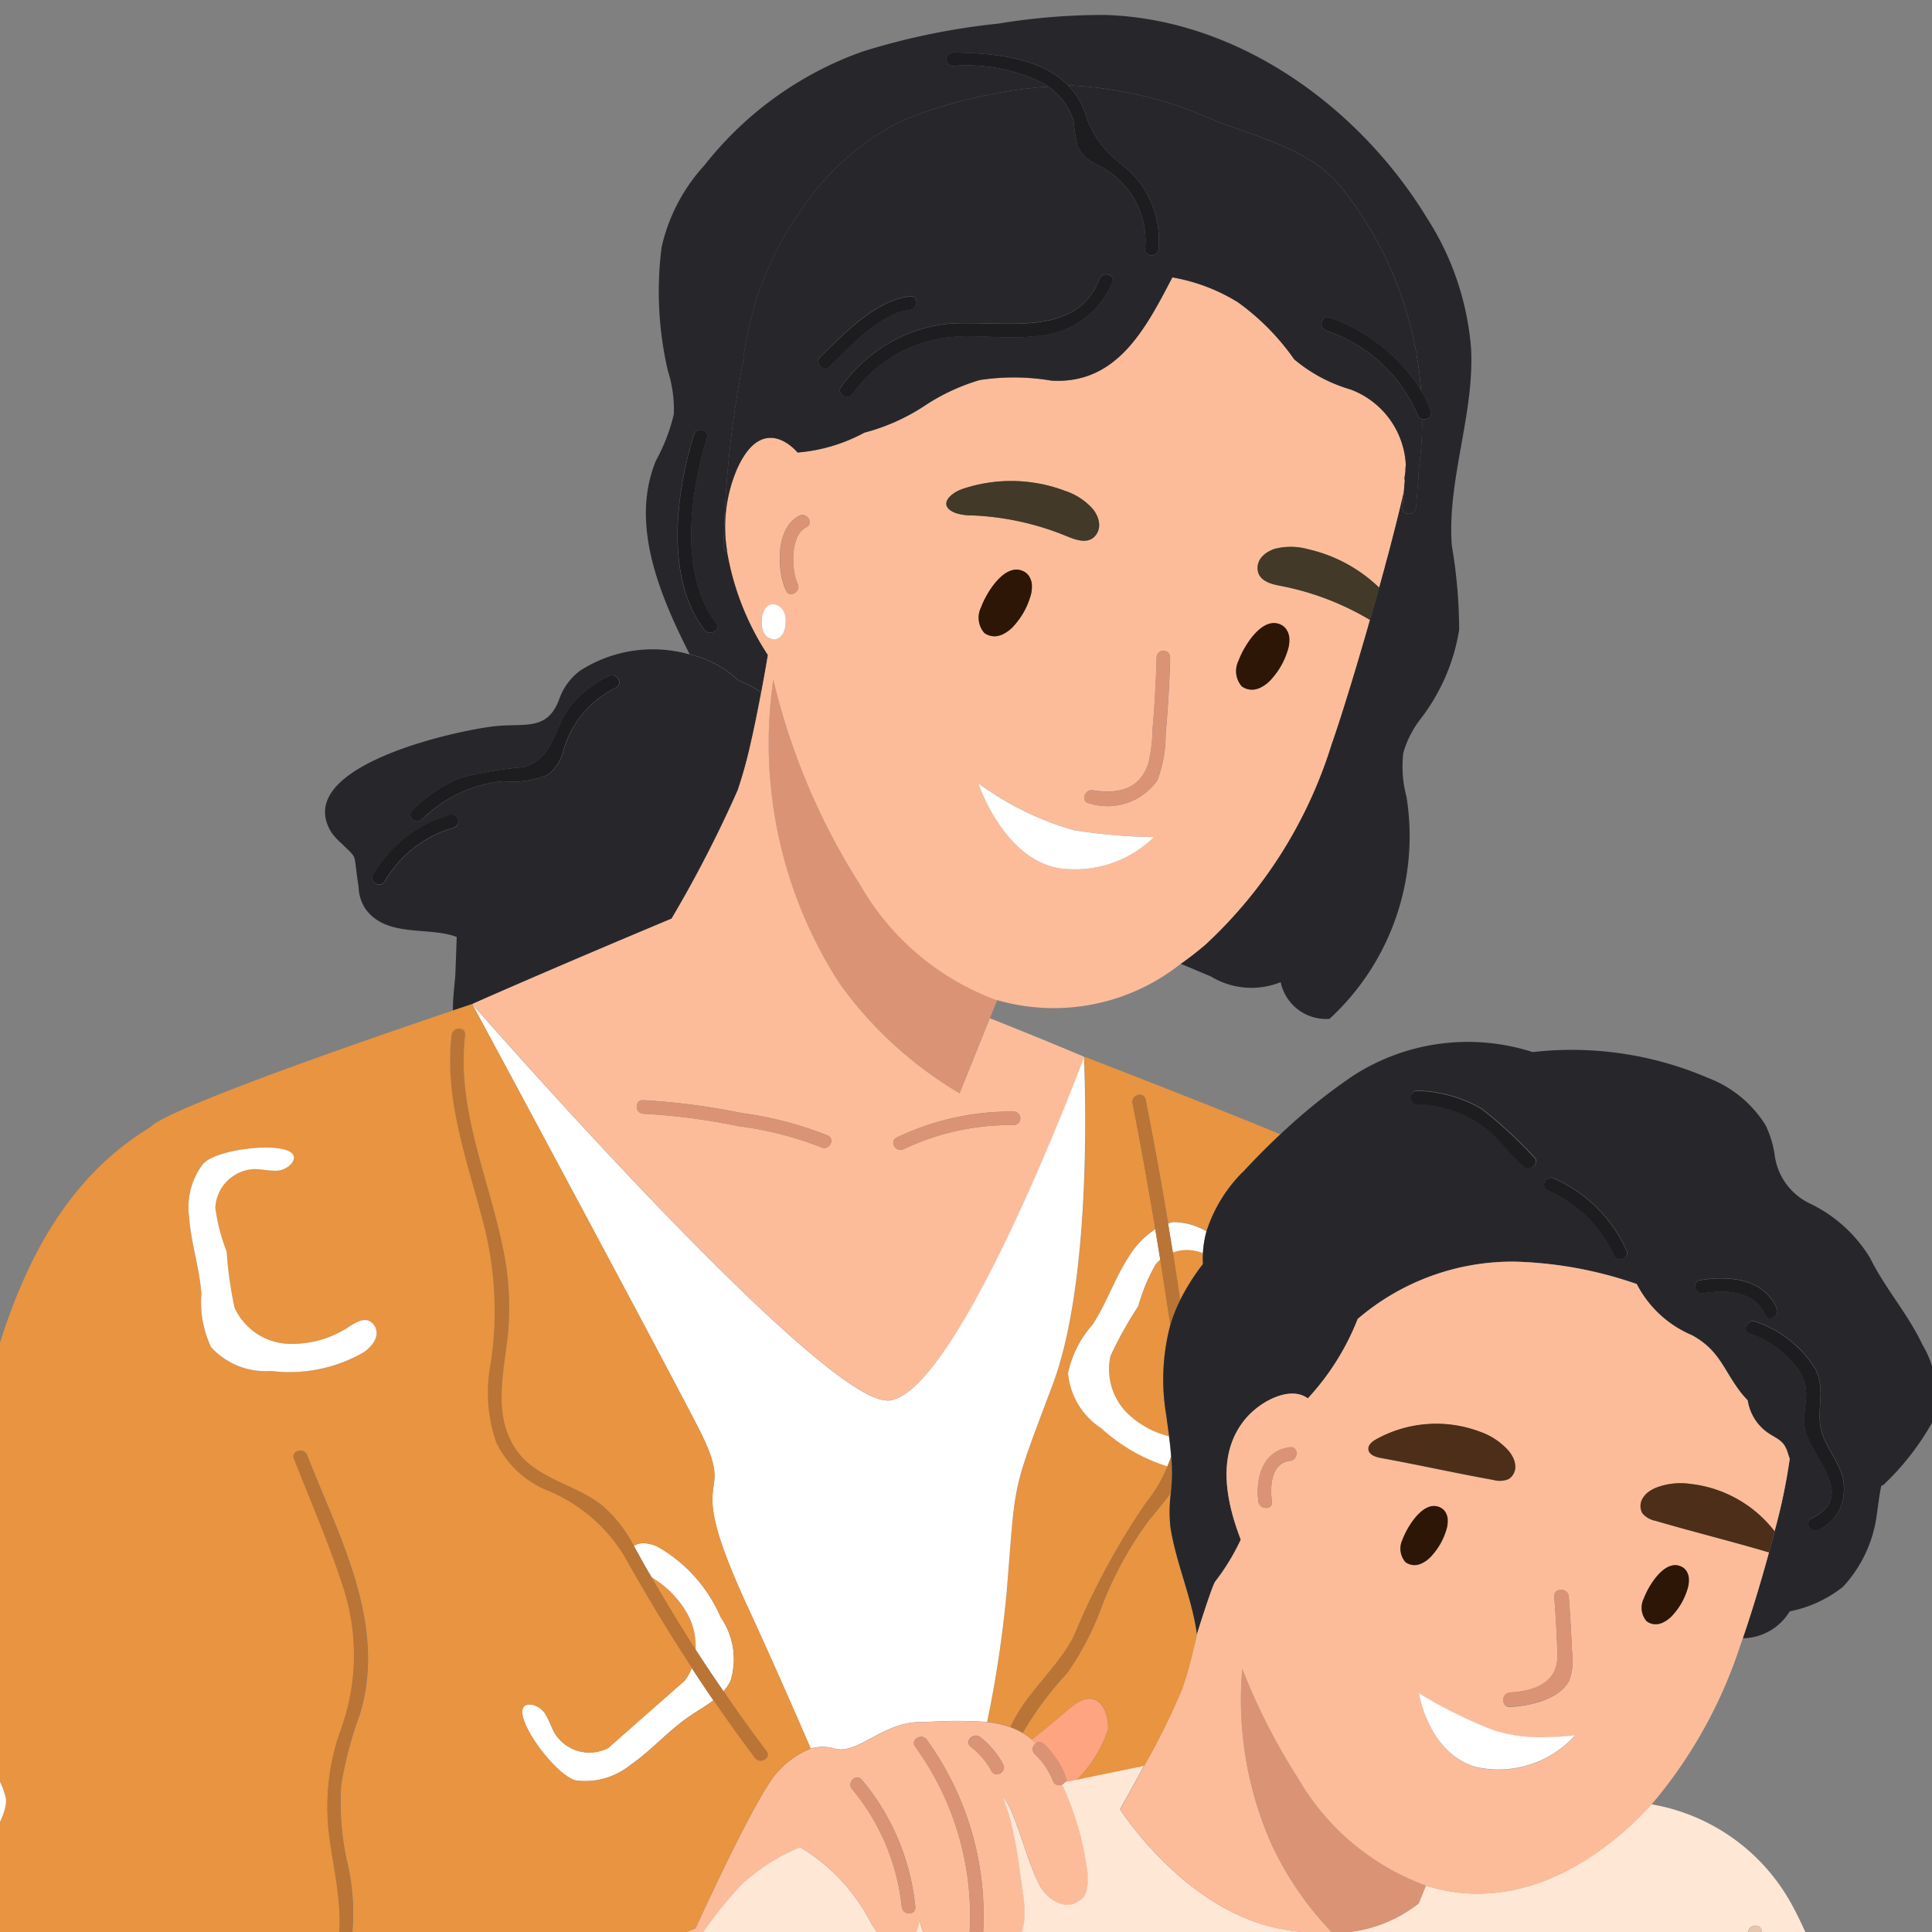 <svg xmlns="http://www.w3.org/2000/svg" xmlns:xlink="http://www.w3.org/1999/xlink" width="68" height="68" viewBox="0 0 68 68"><rect x="0" y="0" width="68" height="68" fill="#808080" stroke="none"/><defs><clipPath id="a"><rect width="68" height="68" transform="translate(0 0)" fill="none"/></clipPath></defs><g transform="translate(-21.94 -46.008)"><g transform="translate(21.94 46.008)" clip-path="url(#a)"><path d="M101.643,71.6c.09-.48.171-.936.236-1.321a9.519,9.519,0,0,1-1.431-3.62.225.225,0,0,1-.126-.2A37.325,37.325,0,0,1,101,59.986a11.541,11.541,0,0,1,2.022-5.329,9.275,9.275,0,0,1,3.583-3.185,16.758,16.758,0,0,1,5.144-1.2c-.048-.035-.1-.069-.145-.1a6.015,6.015,0,0,0-3.2-.626.238.238,0,0,1,0-.476c1.35.025,3.06.153,4.04,1.157a14.168,14.168,0,0,1,5.214,1.262c1.484.559,3.277,1.006,4.344,2.252a13.03,13.03,0,0,1,2.865,7.226,4.526,4.526,0,0,1,.337.73c.072.2-.131.321-.3.277a11.447,11.447,0,0,1-.11,1.685c0,.094-.011.188-.023.284a.214.214,0,0,1,.007.06q-.046.539-.09,1.077c-.025.3-.5.305-.476,0q.024-.288.048-.575c-.12.531-.271,1.139-.44,1.79q-.1.393-.214.8c-.019.086-.043.171-.067.257-.047.181-.1.367-.152.552l-.071.257c-.081.3-.167.591-.253.881-.514,1.8-1.043,3.514-1.352,4.39a16.111,16.111,0,0,1-4.443,7.047c-.286.243-.573.464-.86.667l1.064.447a2.746,2.746,0,0,0,2.454.2,1.633,1.633,0,0,0,1.721,1.291,8.744,8.744,0,0,0,2.709-7.81,4.176,4.176,0,0,1-.114-1.55,3.568,3.568,0,0,1,.621-1.212,6.946,6.946,0,0,0,1.345-3.113,17.646,17.646,0,0,0-.258-2.971c-.17-2.319.794-4.6.679-6.924a9.91,9.91,0,0,0-1.557-4.613c-.182-.3-.376-.593-.577-.878-2.481-3.514-6.456-6.137-10.756-6.263a22.819,22.819,0,0,0-3.765.307,24.354,24.354,0,0,0-4.772.984,12.315,12.315,0,0,0-5.551,3.994,6.318,6.318,0,0,0-1.513,2.885,12.321,12.321,0,0,0,.222,4.363,4.426,4.426,0,0,1,.207,1.524,6.512,6.512,0,0,1-.628,1.627c-.91,2.206.093,4.663,1.187,6.82a3.644,3.644,0,0,1,1.716.922,3.33,3.33,0,0,1,.8.418m-2-2.2c-1.4-1.83-1-4.829-.368-6.877.09-.292.55-.167.459.127-.594,1.922-1,4.786.32,6.51.186.243-.228.481-.411.24" transform="translate(-74.851 -47.224)" fill="#27272b"/><path d="M72.213,131.549h0a43.39,43.39,0,0,0,2.327-4.519,15.34,15.34,0,0,0,.438-1.567,0,0,0,0,0,0,0c.142-.61.273-1.263.388-1.874a3.314,3.314,0,0,0-.8-.418,3.649,3.649,0,0,0-1.716-.923,4.733,4.733,0,0,0-3.848.568,2.117,2.117,0,0,0-.732.985c-.413,1.148-1.2.866-2.232.969-1.292.128-7.249,1.4-5.791,3.748a2.228,2.228,0,0,0,.354.383c.612.61.393.253.6,1.53a1.435,1.435,0,0,0,.253.788c.745,1.009,2.226.595,3.2.974q-.022.609-.044,1.218c-.014.389-.1.9-.088,1.372l.656-.22c3.073-1.36,7.027-3.01,7.027-3.01M63.1,127.721a5.352,5.352,0,0,1,1.651-1.118,12.509,12.509,0,0,1,2.22-.383c1.1-.266,1.089-1.358,1.67-2.12a3.643,3.643,0,0,1,1.377-1.091c.276-.131.517.279.24.411a3.513,3.513,0,0,0-1.838,2.19,1.525,1.525,0,0,1-.576.886,3.406,3.406,0,0,1-1.573.214,4.7,4.7,0,0,0-2.835,1.348c-.222.212-.559-.125-.337-.337m1.44.634a4.109,4.109,0,0,0-2.416,1.883.238.238,0,0,1-.411-.24,4.6,4.6,0,0,1,2.7-2.1.238.238,0,0,1,.127.459" transform="translate(-48.579 -99.214)" fill="#27272b"/><path d="M115.09,132.82a23.655,23.655,0,0,1-2.986-6.885c-.026-.1-.057-.235-.089-.372l0,0a15.573,15.573,0,0,0,2.319,10.68,13.861,13.861,0,0,0,4.238,3.886l1.318-3.281a9.177,9.177,0,0,1-4.8-4.033" transform="translate(-84.8 -101.65)" fill="#db9375"/><path d="M107.446,94.933c.31-.876.838-2.586,1.352-4.39a9.723,9.723,0,0,0-3.109-1.19c-.314-.057-.681-.143-.81-.438a.578.578,0,0,1,.086-.552.841.841,0,0,1,.162-.157,1.117,1.117,0,0,1,.319-.162,2.256,2.256,0,0,1,1.167.01,5.286,5.286,0,0,1,2.509,1.352c.053-.186.1-.372.152-.552.024-.086.048-.171.067-.257q.115-.407.214-.8c.17-.651.32-1.259.44-1.79.011-.126.021-.252.032-.378a.241.241,0,0,1-.007-.114c.014-.079.024-.156.031-.232a.247.247,0,0,1,0-.082c.006-.036.007-.072.012-.108a2.993,2.993,0,0,0-1.946-2.659,5.432,5.432,0,0,1-1.983-1.062,8.4,8.4,0,0,0-1.98-2.007,6.48,6.48,0,0,0-2.308-.876c-.933,1.785-1.943,3.776-4.262,3.633a7.891,7.891,0,0,0-2.518-.02,7.194,7.194,0,0,0-1.92.892,7.076,7.076,0,0,1-2.14.959,5.942,5.942,0,0,1-2.352.7s-1.185-1.465-2.11.537a5.19,5.19,0,0,0-.364,2.967,9.525,9.525,0,0,0,1.43,3.62c-.065.385-.145.841-.236,1.321-.115.611-.246,1.263-.388,1.873a0,0,0,0,1,0,0,15.378,15.378,0,0,1-.438,1.567,43.414,43.414,0,0,1-2.327,4.519s-3.954,1.65-7.027,3.01l.015-.005.01.01c.367.424,12.2,13.942,14.59,13.942s6.8-11.718,6.933-12.085l0-.009c-1.115-.47-2.306-.953-3.326-1.359l.256-.637h0a7.189,7.189,0,0,0,6.473-1.28c.287-.2.574-.424.86-.667a16.109,16.109,0,0,0,4.442-7.047m-3.27-2.953c.182-.5.86-1.636,1.536-1.238a.484.484,0,0,1,.181.2.642.642,0,0,1,.066.213,1.158,1.158,0,0,1-.062.487,2.629,2.629,0,0,1-.537.956,1.232,1.232,0,0,1-.488.365.605.605,0,0,1-.583-.074.817.817,0,0,1-.112-.905m-3.166,3.574a5.888,5.888,0,0,0,.139-1.19c.074-.831.117-1.663.141-2.5a.238.238,0,0,1,.476,0c-.025.9-.074,1.794-.158,2.688a4.574,4.574,0,0,1-.291,1.633,2.138,2.138,0,0,1-2.4.812c-.3-.047-.173-.506.127-.459.865.133,1.661.005,1.969-.988m-6,.736a10.48,10.48,0,0,0,3.365,1.654,19.8,19.8,0,0,0,2.817.245,3.974,3.974,0,0,1-3.327,1.095c-1.98-.332-2.855-2.994-2.855-2.994m.1-6.19c.182-.5.86-1.636,1.536-1.237a.484.484,0,0,1,.181.2.638.638,0,0,1,.066.213,1.158,1.158,0,0,1-.062.487,2.629,2.629,0,0,1-.537.956,1.23,1.23,0,0,1-.488.365.606.606,0,0,1-.583-.074.817.817,0,0,1-.112-.906m-.658-4.165A5.366,5.366,0,0,1,98.064,86a2.253,2.253,0,0,1,.978.636,1.1,1.1,0,0,1,.178.306.78.78,0,0,1,.047.223.574.574,0,0,1-.232.508c-.267.177-.62.044-.916-.078a9.769,9.769,0,0,0-3.309-.728,1.829,1.829,0,0,1-.592-.084c-.66-.257-.194-.7.239-.847m-5.74.94c.274-.135.515.275.24.411-.575.285-.522,1.509-.3,1.987.13.276-.28.517-.411.24-.335-.711-.369-2.224.468-2.638m-1.279,4.05c-.11-.295-.044-1.019.431-.924a.456.456,0,0,1,.312.275.657.657,0,0,1,.035.108,1.02,1.02,0,0,1,.016.317c-.019.219-.115.468-.328.521a.43.43,0,0,1-.465-.3m-4.214,17c-.305-.016-.306-.492,0-.476a23.645,23.645,0,0,1,3.478.456,12.648,12.648,0,0,1,3.021.79c.276.134.034.544-.24.411a12.271,12.271,0,0,0-2.907-.742,22.74,22.74,0,0,0-3.351-.438m13.033.4a8.74,8.74,0,0,0-3.871.849c-.276.131-.517-.28-.24-.411a9.3,9.3,0,0,1,4.112-.914.238.238,0,0,1,0,.476m-1.9-1.118a13.86,13.86,0,0,1-4.238-3.885A15.572,15.572,0,0,1,87.8,92.643l0,0c.031.137.062.268.089.372a23.64,23.64,0,0,0,2.985,6.885,9.178,9.178,0,0,0,4.8,4.033Z" transform="translate(-60.582 -68.725)" fill="#fcbc9a"/><path d="M137.332,115.024a1.233,1.233,0,0,0,.488-.365,2.63,2.63,0,0,0,.537-.956,1.159,1.159,0,0,0,.062-.488.647.647,0,0,0-.066-.213.487.487,0,0,0-.181-.2c-.676-.4-1.354.738-1.536,1.238a.817.817,0,0,0,.112.906.605.605,0,0,0,.583.074" transform="translate(-102.104 -92.67)" fill="#2e1607"/><path d="M167.478,121.282a1.232,1.232,0,0,0,.488-.365,2.629,2.629,0,0,0,.537-.956,1.16,1.16,0,0,0,.062-.487.644.644,0,0,0-.067-.214.487.487,0,0,0-.18-.2c-.676-.4-1.354.738-1.536,1.237a.816.816,0,0,0,.112.906.605.605,0,0,0,.583.074" transform="translate(-123.188 -97.047)" fill="#2e1607"/><path d="M149.067,127.6a2.138,2.138,0,0,0,2.4-.812,4.574,4.574,0,0,0,.291-1.633c.084-.894.133-1.79.158-2.688a.238.238,0,0,0-.476,0c-.024.834-.067,1.666-.141,2.5a5.872,5.872,0,0,1-.139,1.189c-.308.994-1.1,1.121-1.969.988-.3-.046-.429.413-.127.459" transform="translate(-110.734 -99.325)" fill="#db9375"/><path d="M133.074,103.454a1.834,1.834,0,0,0,.592.084,9.779,9.779,0,0,1,3.31.728c.3.122.65.255.916.078a.572.572,0,0,0,.232-.508.774.774,0,0,0-.047-.223,1.083,1.083,0,0,0-.178-.306,2.249,2.249,0,0,0-.978-.636,5.366,5.366,0,0,0-3.608-.064c-.433.148-.9.591-.239.848" transform="translate(-99.439 -85.397)" fill="#423928"/><path d="M169.794,110.107a1.118,1.118,0,0,0-.319.162.817.817,0,0,0-.162.157.579.579,0,0,0-.086.552c.129.3.5.381.809.438a9.72,9.72,0,0,1,3.109,1.191c.086-.291.171-.586.253-.881l.071-.257a5.285,5.285,0,0,0-2.509-1.352,2.256,2.256,0,0,0-1.167-.01" transform="translate(-124.93 -90.789)" fill="#423928"/><path d="M107.17,69.455c.925-2,2.11-.537,2.11-.537a5.94,5.94,0,0,0,2.352-.7,7.075,7.075,0,0,0,2.14-.959,7.185,7.185,0,0,1,1.92-.892,7.884,7.884,0,0,1,2.518.02c2.319.143,3.329-1.848,4.262-3.633a6.479,6.479,0,0,1,2.308.876,8.4,8.4,0,0,1,1.98,2.007,5.434,5.434,0,0,0,1.983,1.062,2.993,2.993,0,0,1,1.946,2.659c-.005.036-.006.072-.012.108a.245.245,0,0,0,0,.082c-.007.076-.017.154-.031.232a.239.239,0,0,0,.007.114c-.011.126-.021.252-.031.378q-.024.288-.048.575c-.025.305.451.3.476,0q.044-.539.089-1.077a.215.215,0,0,0-.007-.06c.012-.1.019-.19.023-.284a11.5,11.5,0,0,0,.11-1.685.231.231,0,0,1-.164-.15,5.318,5.318,0,0,0-3.222-2.965c-.281-.113-.157-.574.127-.459a6.263,6.263,0,0,1,3.218,2.567,13.03,13.03,0,0,0-2.865-7.226c-1.067-1.245-2.86-1.692-4.344-2.252a14.172,14.172,0,0,0-5.214-1.262,2.578,2.578,0,0,1,.593.953,3.486,3.486,0,0,0,1.154,1.721,4.942,4.942,0,0,1,.672.612,3.438,3.438,0,0,1,.769,2.473c-.02.3-.5.306-.476,0a2.953,2.953,0,0,0-1.335-2.764c-.466-.3-.792-.33-1.043-.855a7.342,7.342,0,0,1-.147-.918,2.359,2.359,0,0,0-.884-1.176,16.757,16.757,0,0,0-5.144,1.2,9.276,9.276,0,0,0-3.583,3.185,11.543,11.543,0,0,0-2.022,5.329,37.337,37.337,0,0,0-.675,6.466.224.224,0,0,0,.126.2,5.189,5.189,0,0,1,.364-2.967m2.909-3.9c.84-.824,1.934-1.993,3.162-2.138.3-.036.3.441,0,.476-1.053.125-2.1,1.289-2.825,2-.219.215-.556-.122-.337-.337m9.829-2.75c.108-.284.568-.16.459.127a3.129,3.129,0,0,1-2.784,1.893c-.951.108-1.911-.059-2.863.023a4.8,4.8,0,0,0-3.494,2c-.181.244-.594.006-.411-.24a5.32,5.32,0,0,1,3.436-2.181c1.815-.3,4.792.664,5.657-1.621" transform="translate(-81.209 -52.991)" fill="#27272b"/><path d="M142.67,139.612a19.766,19.766,0,0,1-2.817-.245,10.482,10.482,0,0,1-3.365-1.654s.876,2.662,2.855,2.994a3.974,3.974,0,0,0,3.327-1.094" transform="translate(-102.057 -110.148)" fill="#fff"/><path d="M137.255,54.527a7.329,7.329,0,0,0,.146.918c.251.524.577.557,1.043.854a2.952,2.952,0,0,1,1.335,2.764c-.02.306.457.3.476,0a3.44,3.44,0,0,0-.769-2.473,4.968,4.968,0,0,0-.672-.612,3.485,3.485,0,0,1-1.154-1.721,2.571,2.571,0,0,0-.594-.953c-.981-1-2.691-1.131-4.04-1.157a.238.238,0,0,0,0,.476,6.014,6.014,0,0,1,3.2.626c.049.032.1.066.145.1a2.359,2.359,0,0,1,.884,1.176" transform="translate(-99.476 -50.302)" fill="#1d1d20"/><path d="M123.769,79.919a5.32,5.32,0,0,0-3.436,2.181c-.182.247.231.484.411.241a4.8,4.8,0,0,1,3.494-2c.953-.082,1.912.084,2.863-.023a3.129,3.129,0,0,0,2.783-1.893c.109-.287-.351-.411-.459-.127-.865,2.285-3.842,1.325-5.657,1.621" transform="translate(-90.726 -68.48)" fill="#1d1d20"/><path d="M120.984,80.705c-1.228.145-2.322,1.314-3.162,2.138-.219.215.117.551.337.337.723-.709,1.772-1.874,2.825-2,.3-.035.3-.512,0-.476" transform="translate(-88.952 -70.275)" fill="#1d1d20"/><path d="M102.319,96.62c.091-.293-.369-.419-.459-.126-.632,2.047-1.028,5.047.368,6.877.183.24.6,0,.411-.24-1.316-1.724-.914-4.588-.32-6.51" transform="translate(-77.434 -81.202)" fill="#1d1d20"/><path d="M70.4,130.161a4.7,4.7,0,0,1,2.835-1.348,3.411,3.411,0,0,0,1.573-.214,1.525,1.525,0,0,0,.576-.885,3.515,3.515,0,0,1,1.838-2.191c.277-.132.035-.542-.24-.411a3.64,3.64,0,0,0-1.377,1.091c-.581.762-.568,1.854-1.67,2.12a12.485,12.485,0,0,0-2.22.383,5.349,5.349,0,0,0-1.65,1.118c-.222.212.115.548.337.337" transform="translate(-55.55 -101.317)" fill="#1d1d20"/><path d="M68.24,141.4a4.6,4.6,0,0,0-2.7,2.1.238.238,0,0,0,.411.24,4.108,4.108,0,0,1,2.416-1.882.238.238,0,0,0-.127-.459" transform="translate(-52.41 -112.723)" fill="#1d1d20"/><path d="M176.968,83.144c-.284-.114-.408.346-.127.459a5.319,5.319,0,0,1,3.222,2.965.232.232,0,0,0,.164.15c.164.044.367-.074.3-.277a4.58,4.58,0,0,0-.337-.73,6.262,6.262,0,0,0-3.218-2.568" transform="translate(-130.17 -71.969)" fill="#1d1d20"/><path d="M113.468,108.964c.131.277.541.036.411-.24-.226-.478-.278-1.7.3-1.987.275-.136.034-.546-.24-.411-.837.414-.8,1.926-.468,2.638" transform="translate(-85.801 -88.177)" fill="#db9375"/><path d="M147.719,226.223a.005.005,0,0,0,.005-.005c.032-.137.063-.277.094-.418,0,0,0-.007,0-.011-.177-1.3-.738-2.5-.934-3.776a4.983,4.983,0,0,1,.016-1.214c-.235.331-.5.64-.763.962a12.623,12.623,0,0,0-1.74,3.235,10.205,10.205,0,0,1-1.143,2.146,11.725,11.725,0,0,0-1.569,2.113,2.173,2.173,0,0,1,.323.235c.456-.359.949-.757,1.333-1.1.972-.859,1.389.094,1.349.729a4.414,4.414,0,0,1-1.111,1.788c1.078-.224,1.949-.4,2.386-.49a25.283,25.283,0,0,0,1.348-2.727,14.137,14.137,0,0,0,.409-1.469" transform="translate(-105.689 -168.26)" fill="#e89440"/><path d="M99.568,232.124a3.427,3.427,0,0,0-1.325-1.411q.74,1.294,1.547,2.545a2.406,2.406,0,0,0-.223-1.134" transform="translate(-75.308 -175.194)" fill="#e89440"/><path d="M159.276,192.466q.133.835.255,1.672a7.515,7.515,0,0,1,.8-1.265,3.387,3.387,0,0,1,0-.382,1.466,1.466,0,0,0-1.059-.025" transform="translate(-117.995 -148.383)" fill="#e89440"/><path d="M153.593,193.506a1.25,1.25,0,0,0-.162.164,6.5,6.5,0,0,0-.614,1.478,13.175,13.175,0,0,0-.974,1.749,2.181,2.181,0,0,0,.7,2.114,3.229,3.229,0,0,0,1.357.711c-.031-.247-.065-.493-.1-.739a7.467,7.467,0,0,1,.145-3.185c-.036-.235-.073-.47-.108-.707q-.115-.793-.242-1.585" transform="translate(-112.752 -149.171)" fill="#e89440"/><path d="M139.845,181.289c-1.49,3.966-1.286,3.252-1.629,7.4a41.747,41.747,0,0,1-.679,4.475,3.588,3.588,0,0,1,.822.188c.5-1.16,1.635-2.055,2.22-3.183a25.711,25.711,0,0,1,2.551-4.721,5.01,5.01,0,0,0,.754-1.282,6.147,6.147,0,0,1-2.326-1.34,2.587,2.587,0,0,1-1.173-1.941,3.73,3.73,0,0,1,.859-1.7c.5-.765.792-1.651,1.291-2.417a3.1,3.1,0,0,1,.92-.947q-.37-2.222-.8-4.432c-.059-.3.4-.427.459-.127q.43,2.171.792,4.355a1.657,1.657,0,0,1,.172-.046,2.308,2.308,0,0,1,1.181.323,5.181,5.181,0,0,1,1.275-2.084c.416-.45.857-.9,1.315-1.326-2.892-1.192-6.9-2.731-6.9-2.731s.39,7.557-1.1,11.528" transform="translate(-102.791 -132.563)" fill="#e89440"/><path d="M150.557,197.233a3.226,3.226,0,0,1-1.357-.711,2.182,2.182,0,0,1-.7-2.114,13.266,13.266,0,0,1,.974-1.749,6.5,6.5,0,0,1,.615-1.478,1.225,1.225,0,0,1,.162-.164c-.056-.357-.116-.713-.175-1.07a3.1,3.1,0,0,0-.92.948c-.5.766-.79,1.652-1.291,2.417a3.734,3.734,0,0,0-.859,1.7,2.587,2.587,0,0,0,1.173,1.941,6.144,6.144,0,0,0,2.326,1.34c.045-.113.088-.227.125-.341-.018-.239-.045-.477-.075-.715" transform="translate(-109.414 -146.682)" fill="#fff"/><path d="M159.942,190.186a3.365,3.365,0,0,1,.124-.769,2.308,2.308,0,0,0-1.181-.324,1.629,1.629,0,0,0-.172.046c.057.34.115.681.169,1.022a1.465,1.465,0,0,1,1.059.025" transform="translate(-117.602 -146.077)" fill="#fff"/><path d="M96.478,226.712a.7.7,0,0,0-.129.015.542.542,0,0,0-.187.082c.128.224.25.452.376.677.081.144.167.285.25.428a3.429,3.429,0,0,1,1.325,1.411,2.4,2.4,0,0,1,.223,1.134q.477.739.978,1.463a1.554,1.554,0,0,0,.248-.363,2.587,2.587,0,0,0-.345-2.242,5.229,5.229,0,0,0-2.189-2.465,1.242,1.242,0,0,0-.549-.142" transform="translate(-73.852 -172.396)" fill="#fff"/><path d="M88.8,241.762l-2.7,2.377a1.436,1.436,0,0,1-1.859-.494c-.121-.2-.19-.43-.308-.633a.742.742,0,0,0-.541-.406c-1.044-.08.78,2.508,1.584,2.674a2.522,2.522,0,0,0,1.879-.521c.753-.518,1.36-1.227,2.115-1.742.274-.187.573-.358.838-.558q-.388-.567-.763-1.141a1.766,1.766,0,0,1-.245.443" transform="translate(-64.7 -182.613)" fill="#fff"/><path d="M155.762,181.6q.052.354.108.707a5.638,5.638,0,0,1,.346-.871q-.122-.837-.255-1.672c-.055-.341-.113-.682-.169-1.022q-.364-2.183-.792-4.354c-.059-.3-.519-.173-.459.127q.437,2.21.8,4.432c.059.357.119.713.175,1.07.083.528.165,1.056.242,1.585" transform="translate(-114.679 -135.676)" fill="#ba7435"/><path d="M143.408,222.036a12.623,12.623,0,0,1,1.74-3.235c.262-.322.528-.631.763-.962.02-.217.038-.434.039-.65s-.011-.415-.027-.623c-.036.114-.08.227-.125.34a5.024,5.024,0,0,1-.754,1.282,25.724,25.724,0,0,0-2.551,4.721c-.586,1.128-1.717,2.023-2.22,3.183a2.464,2.464,0,0,1,.423.2,11.707,11.707,0,0,1,1.569-2.113,10.2,10.2,0,0,0,1.143-2.146" transform="translate(-104.704 -165.3)" fill="#ba7435"/><path d="M144.088,245.265c-.385.34-.877.739-1.333,1.1.047.041.092.088.136.135a.208.208,0,0,1,.293.023,3.113,3.113,0,0,1,.767,1.154.207.207,0,0,1-.025.19l.4-.083a4.415,4.415,0,0,0,1.111-1.788c.04-.635-.377-1.587-1.349-.728" transform="translate(-106.44 -185.133)" fill="#ffa480"/><path d="M91.839,177.534c-2.386,0-14.223-13.518-14.59-13.942l-.009-.01a.016.016,0,0,0,0,.01c.2.357,6.409,11.909,7.923,14.842,1.538,2.976-.671,1.071,1.743,6.309.8,1.738,1.572,3.484,2.245,5.043a1.464,1.464,0,0,1,.844,0c.754.2,1.547-.754,2.7-.913a2.3,2.3,0,0,1,.448-.017,15.753,15.753,0,0,1,2.219-.007,41.731,41.731,0,0,0,.679-4.475c.343-4.152.138-3.438,1.628-7.4s1.1-11.528,1.1-11.528h0l0,.009c-.133.367-4.543,12.085-6.933,12.085" transform="translate(-60.618 -128.242)" fill="#fff"/><path d="M81.731,185.763c-.082-.143-.169-.283-.249-.428-.126-.225-.249-.453-.376-.677a4.687,4.687,0,0,0-1.166-1.466c-.907-.7-2.2-.891-2.912-1.83-.906-1.191-.518-2.722-.364-4.089a10.013,10.013,0,0,0-.19-3.2c-.518-2.47-1.607-4.819-1.311-7.4.035-.3-.442-.3-.476,0-.278,2.417.636,4.64,1.2,6.947a12.285,12.285,0,0,1,.173,4.632,5.322,5.322,0,0,0,.2,2.765,3.442,3.442,0,0,0,1.735,1.66,5.7,5.7,0,0,1,2.784,2.362q1.123,2,2.366,3.913.375.575.763,1.141.7,1.026,1.455,2.025c.182.241.6,0,.411-.24-.521-.69-1.021-1.394-1.512-2.105q-.5-.725-.978-1.463-.807-1.251-1.547-2.545" transform="translate(-58.796 -130.244)" fill="#ba7435"/><path d="M9.975,198.48c1.809-.838,2.914-.281,4.743-.114a7.522,7.522,0,0,0,2.082-.14c-.338,1.211-.717,2.571-1.1,3.957l15.377-6.071s2.194-4.849,2.932-5.55a3.073,3.073,0,0,1,1.124-.776c-.673-1.559-1.444-3.3-2.245-5.043-2.414-5.238-.2-3.333-1.743-6.309-1.514-2.933-7.728-14.485-7.923-14.842a.014.014,0,0,1,0-.009l-.015,0-.656.22c-2.252.76-9.473,3.23-10.576,4.032a.836.836,0,0,0-.1.088c-4.292,2.6-5.569,7.859-6.481,12.582A20.512,20.512,0,0,1,2.77,186.3c-.262.476-.491.948-.69,1.414a5.879,5.879,0,0,1,1.247.833c.743.533,1.614.867,2.352,1.4a2.527,2.527,0,0,1,1.124,1.6c.115.81-1.709,3.4-1.985,2.391a.74.74,0,0,1,.2-.648c.152-.181.343-.319.491-.5a1.434,1.434,0,0,0-.157-1.914,6.619,6.619,0,0,0-1.448-.686,13.581,13.581,0,0,0-1.7-1.057,1.7,1.7,0,0,0-.619-.081,20.806,20.806,0,0,0-.748,3.29q-.414,2.7-.833,5.4a.238.238,0,0,0,.167.29c1.218.277,2.554.621,3.908.849a10.059,10.059,0,0,0,5.9-.4m9.279-9.889a13.594,13.594,0,0,0-.653,2.476,9.76,9.76,0,0,0,.19,2.623,7.773,7.773,0,0,1-.031,3.891c-.1.289-.559.164-.459-.127.515-1.5.106-2.966-.1-4.479a8.033,8.033,0,0,1,.352-3.745,7.693,7.693,0,0,0,.172-4.971c-.5-1.586-1.175-3.125-1.779-4.672-.112-.286.349-.409.459-.127,1.141,2.925,2.818,5.94,1.853,9.13m12.705-3.426a2.588,2.588,0,0,1,.345,2.242,1.546,1.546,0,0,1-.248.362c.49.711.99,1.416,1.512,2.105.185.245-.229.482-.411.24-.5-.665-.985-1.341-1.455-2.025-.265.2-.565.371-.838.558-.754.516-1.362,1.225-2.115,1.742a2.523,2.523,0,0,1-1.879.521c-.8-.166-2.627-2.753-1.583-2.674a.741.741,0,0,1,.541.406c.118.2.187.431.308.633a1.436,1.436,0,0,0,1.859.494l2.7-2.377a1.779,1.779,0,0,0,.245-.443q-1.248-1.912-2.366-3.913a5.7,5.7,0,0,0-2.784-2.361,3.44,3.44,0,0,1-1.735-1.66,5.32,5.32,0,0,1-.2-2.765,12.29,12.29,0,0,0-.174-4.632c-.561-2.307-1.475-4.53-1.2-6.948.035-.3.511-.3.476,0-.3,2.577.793,4.926,1.311,7.4a10.013,10.013,0,0,1,.19,3.2c-.154,1.367-.542,2.9.364,4.089.715.939,2.005,1.132,2.912,1.83a4.679,4.679,0,0,1,1.166,1.466.547.547,0,0,1,.187-.082.694.694,0,0,1,.13-.015,1.241,1.241,0,0,1,.549.142,5.227,5.227,0,0,1,2.189,2.464m-15.1-15.981a.741.741,0,0,1-.624.261c-.235,0-.467-.058-.7-.055a1.437,1.437,0,0,0-1.367,1.353,6.494,6.494,0,0,0,.4,1.549,13.249,13.249,0,0,0,.28,1.982,2.182,2.182,0,0,0,1.832,1.264,3.628,3.628,0,0,0,2.217-.614c.212-.132.463-.285.693-.189a.488.488,0,0,1,.223.6.72.72,0,0,1-.052.119,1.245,1.245,0,0,1-.4.4,5.228,5.228,0,0,1-3.234.64,2.587,2.587,0,0,1-2.108-.838,3.728,3.728,0,0,1-.341-1.871c-.063-.912-.366-1.794-.431-2.706a2.521,2.521,0,0,1,.5-1.884c.55-.609,3.7-.871,3.107-.011" transform="translate(-6.595 -128.242)" fill="#e89440"/><path d="M56.323,216.161c.6,1.547,1.284,3.086,1.779,4.672a7.691,7.691,0,0,1-.172,4.971,8.038,8.038,0,0,0-.352,3.746c.21,1.513.619,2.981.1,4.479-.1.29.36.415.459.127a7.774,7.774,0,0,0,.031-3.892,9.771,9.771,0,0,1-.19-2.623,13.624,13.624,0,0,1,.653-2.476c.965-3.191-.712-6.205-1.852-9.13-.11-.283-.571-.16-.459.126" transform="translate(-45.976 -164.816)" fill="#ba7435"/><path d="M20.4,274.066c.678-.429,1.486-.961,2.382-1.564,2.748-1.851,6.321-4.374,9.518-6.661a35.8,35.8,0,0,1,3.42-8.639A15.443,15.443,0,0,1,38.4,253.26a6.957,6.957,0,0,1,2.057-1.31,6.634,6.634,0,0,1,2.515,2.718c.308.464.722,1.057,1.32.6a1.088,1.088,0,0,0,.369-.784,2.314,2.314,0,0,0,.951,1.542c.77.357,1.083-.062,1.179-.712a.77.77,0,0,0,.2.214.843.843,0,0,0,1.13-.3c.427-.637.155-1.735.066-2.429a15.035,15.035,0,0,0-.338-1.824c-.064-.25-.165-.5-.226-.744,0,.007-.012-.034-.032-.1h0a5.2,5.2,0,0,1,.433.889c.287.739.491,1.542.849,2.25.289.571.968.926,1.4.574.272-.1.35-.574.3-.975a10.329,10.329,0,0,0-.9-3.12.237.237,0,0,1-.329-.142,2.581,2.581,0,0,0-.645-.944.237.237,0,0,1,.044-.36c-.044-.047-.089-.093-.136-.135a2.171,2.171,0,0,0-.323-.234,2.438,2.438,0,0,0-.423-.2,3.59,3.59,0,0,0-.822-.188,15.731,15.731,0,0,0-2.218.006,2.308,2.308,0,0,0-.449.017c-1.151.159-1.944,1.111-2.7.913a1.466,1.466,0,0,0-.844,0,3.077,3.077,0,0,0-1.124.776c-.738.7-2.932,5.55-2.932,5.55l-15.377,6.071c.384-1.386.762-2.747,1.1-3.957a7.522,7.522,0,0,1-2.082.14c-1.828-.167-2.933-.724-4.743.115a10.06,10.06,0,0,1-5.9.4c-.527,3.645-1.632,11.48-1.632,13.065,0,1.981.974,6.284,3.946,6.792l.005,0,.027,0c.075.012.151.022.229.029l.034,0c.054,0,.108.011.164.013a3.115,3.115,0,0,0,.622-.04,15.612,15.612,0,0,0,4.58-1.868c.383-.2.788-.416,1.227-.652.365-.2.852-.489,1.432-.856m23.624-20.008a7.755,7.755,0,0,0-1.746-4.144c-.2-.229.133-.567.337-.337a8.23,8.23,0,0,1,1.886,4.48c.024.306-.453.3-.476,0m2.863.893c-.016.305-.492.306-.476,0a10.143,10.143,0,0,0-1.918-6.536c-.179-.25.234-.487.411-.24a10.566,10.566,0,0,1,1.983,6.776m-.1-6.869a3.009,3.009,0,0,1,.8.949c.147.269-.265.509-.411.24a2.688,2.688,0,0,0-.729-.853c-.242-.188.1-.522.337-.337M11.17,265.422q4.631-2.4,9.478-4.329c.285-.114.408.347.127.459q-4.788,1.908-9.364,4.281c-.272.141-.512-.27-.24-.411" transform="translate(-12.288 -186.934)" fill="#fcbc9a"/><path d="M88.593,291.666a7.46,7.46,0,0,1-6.19-1.587,15.354,15.354,0,0,1-2.472-4.438l-.028-.006-2.5-5.956c-.2.06-.422.121-.656.179a30.269,30.269,0,0,1-3.67.578l3.67-2.32,1.79-.67,8.269-3.1,2.4,6.99,16.592-4.773a59.054,59.054,0,0,1-1.016-6.534,24.451,24.451,0,0,1-.151-3.414c.021-.378.287-1.241.764-1.242.695,0,.692,1.683.8,2.154.144.639.489,2.458.489,2.458s.484-3.6.668-5.445c.053-.535.161-2.306.953-2.28.707.023.669,1.438.7,1.869.024.292.034.582.037.872.057-.3.115-.592.177-.887.138-.649.178-1.582.68-1.994,1.393-1.144.9,2.571.859,3.156-.012.172-.028.373-.045.587a35.657,35.657,0,0,0,1.651-7.218c.036-.3.513-.3.476,0a36.416,36.416,0,0,1-2.28,9c-.055.617-.1,1.083-.1,1.083s.758-2.109,1.055-2.819a7.608,7.608,0,0,1,1.017-1.89c.241-.341.622-.71,1.053-.534.7.286-.13,2.3-.278,2.756a12.565,12.565,0,0,0-.694,2.622c-.14,1.475-.225,4.125.272,4.361.05.023,1.231-1.983,1.422-2.255.319-.456.986-1.386,1.654-1.015.575.32-.279,1.723-.469,2.16-.011.027-.023.052-.035.078-.166.356-.356.881-.558,1.478l3.971-1.763.133-.059s-3.333-10.958-5.1-14.172a6.962,6.962,0,0,0-4.942-3.527,10.826,10.826,0,0,1-1.057,1.03c-2.323,1.981-4.724,2.518-6.883,1.827l-.252.629a4.863,4.863,0,0,1-3.034,1.042,7.8,7.8,0,0,1-1.93-.167c-3.331-.694-5.544-4.182-5.546-4.186.292-.521.578-1.036.843-1.525-.437.089-1.309.266-2.386.49l-.4.083a.236.236,0,0,1-.1.078,10.333,10.333,0,0,1,.9,3.12c.047.4-.031.875-.3.976-.432.352-1.111,0-1.4-.574-.358-.708-.562-1.51-.849-2.249a5.153,5.153,0,0,0-.432-.889h0c.02.063.033.1.032.1.061.249.162.494.226.744a14.912,14.912,0,0,1,.338,1.824c.089.694.361,1.792-.066,2.429a.843.843,0,0,1-1.13.3.763.763,0,0,1-.2-.214c-.1.65-.409,1.069-1.179.712a2.314,2.314,0,0,1-.951-1.542,1.089,1.089,0,0,1-.37.784c-.6.458-1.011-.136-1.319-.6A6.638,6.638,0,0,0,79,255.659a6.964,6.964,0,0,0-2.057,1.311,15.44,15.44,0,0,0-2.67,3.941,35.786,35.786,0,0,0-3.42,8.639c-.08.329-.158.659-.227.991a25.45,25.45,0,0,0-.536,5.015c0,.81.041,1.578.086,2.324a23.87,23.87,0,0,1,.052,3.442,9.228,9.228,0,0,1-.841,3.216,27.514,27.514,0,0,0-2.518,9.842c-.222,3.44-.212,6.9-1.568,10.143a22.506,22.506,0,0,0-2.046,7.831.232.232,0,0,0,.118.206,8.611,8.611,0,0,0,4.223.782A8.729,8.729,0,0,0,69.451,313a4.6,4.6,0,0,1,1.489-.193q.251.009.5.041a18.288,18.288,0,0,1,2.248.542c1.362.361,2.748.617,4.134.865a31.631,31.631,0,0,0,10.509.381c.79-.117,1.586-.259,2.384-.4l.471-.083c.99-.173,1.984-.336,2.98-.442q.237-.025.474-.046a17.16,17.16,0,0,1,2.669-.043c2.448.168,5,1.536,7.459,1.02a4.874,4.874,0,0,0,.663-.183.216.216,0,0,0,.068.014c1.13.008,1.728-.854,1.954-1.881a49.384,49.384,0,0,0,.716-5.525c.413-4.015.014-8.038.373-12.046.177-1.978.792-3.833,1.125-5.779a32.643,32.643,0,0,0,.234-5.789,23.285,23.285,0,0,1,.114-2.454c-1,.633-2.2,1.357-3.293,1.943-2.527,1.349-15.427,8.323-18.126,8.719m-5.036-29.859c1.556,3.7,2.207,7.719,3.906,11.368.129.276-.282.518-.411.24-1.717-3.687-2.382-7.74-3.954-11.481-.119-.283.342-.4.459-.127M71.322,276.973a.238.238,0,0,1,.459-.126,14.385,14.385,0,0,0,.83,2.2c.131.276-.28.517-.411.24a15.178,15.178,0,0,1-.878-2.312m35.611,14.891c-1.509,1.676-1.9,3.924-2.922,5.875-.97,1.855-2.654,3.06-4.039,4.574-2.722,2.978-3.288,7.325-6.29,10.1-.225.208-.562-.128-.337-.337,2.994-2.768,3.568-7.123,6.29-10.1,1.679-1.837,3.485-3.2,4.468-5.573a15.871,15.871,0,0,1,2.493-4.876c.206-.228.541.109.337.336" transform="translate(-50.839 -190.644)" fill="#ffe7d6"/><path d="M222.917,271.725c.037-.3-.44-.3-.476,0a35.652,35.652,0,0,1-1.651,7.218c-.046.567-.1,1.234-.154,1.784a36.4,36.4,0,0,0,2.281-9" transform="translate(-160.912 -203.72)" fill="#e8c6ae"/><path d="M160.954,172.555a5.181,5.181,0,0,0-1.275,2.085,3.608,3.608,0,0,0-.124,1.152,7.5,7.5,0,0,0-.8,1.265,5.554,5.554,0,0,0-.346.871,7.467,7.467,0,0,0-.145,3.186c.032.246.066.492.1.739s.057.476.075.715c.016.207.028.415.027.623s-.019.433-.039.65a4.987,4.987,0,0,0-.016,1.214c.2,1.275.757,2.476.934,3.776,0,0,0,.007,0,.012l.018-.083c.1-.323.521-1.653.624-1.792a7.746,7.746,0,0,0,.9-1.476c-.525-1.373-.851-3,.146-4.228.53-.65,1.6-1.2,2.214-.743a8.878,8.878,0,0,0,1.756-2.8,8.374,8.374,0,0,1,5.527-2.017,14.233,14.233,0,0,1,4.294.788,3.875,3.875,0,0,0,1.94,1.8c.967.527,1.1,1.187,1.694,1.981a3.309,3.309,0,0,0,.271.313,1.707,1.707,0,0,0,.85,1.231c.258.157.414.234.531.529.035.09.057.2.1.291a20.218,20.218,0,0,1-.533,2.554c-.056.246-.123.491-.195.742-.3,1.093-.638,2.2-.924,3.03h.008a1.961,1.961,0,0,0,1.641-.948,4.356,4.356,0,0,0,1.876-.865,4.6,4.6,0,0,0,1.148-2.28c.08-.456.109-.862.2-1.275a.221.221,0,0,0,.119-.073,9.318,9.318,0,0,0,1.67-2.151,3.406,3.406,0,0,0-.339-2.736c-.522-1.106-1.323-1.993-1.85-3.067a5.023,5.023,0,0,0-2.11-1.906,2.2,2.2,0,0,1-1.244-1.715,3.565,3.565,0,0,0-.317-1.037,4.082,4.082,0,0,0-2.023-1.668,12.147,12.147,0,0,0-6.177-.911,7.44,7.44,0,0,0-6.346.849,20.252,20.252,0,0,0-2.538,2.049c-.458.431-.9.876-1.315,1.326m13.054,2.9a4.544,4.544,0,0,0-2.335-2.265.238.238,0,0,1,.24-.411,5,5,0,0,1,2.553,2.549c.1.291-.361.415-.459.126m3.164,1.36c-.3.047-.428-.412-.127-.459,1.01-.159,2.219-.076,2.7.981.126.277-.284.519-.411.24-.389-.853-1.352-.89-2.164-.762m3.942,2.68c.387.786-.027,1.505.242,2.282.253.731.822,1.207.754,2.053a1.528,1.528,0,0,1-.889,1.315c-.274.135-.515-.276-.24-.411,1.679-.827-.151-2.229-.253-3.259-.068-.692.247-1.151-.141-1.864a3.447,3.447,0,0,0-1.808-1.378c-.28-.123-.037-.533.241-.411a3.912,3.912,0,0,1,2.095,1.673m-14-9.806a4.689,4.689,0,0,1,2.245.629,15.5,15.5,0,0,1,1.84,1.693c.236.2-.1.531-.337.337-.555-.46-.929-1.077-1.534-1.487a4.16,4.16,0,0,0-2.215-.7c-.306-.011-.307-.487,0-.476" transform="translate(-117.215 -131.301)" fill="#27272b"/><path d="M169.3,245.26a22.2,22.2,0,0,1-1.957-3.843,12.543,12.543,0,0,0,1.031,6.181,11.436,11.436,0,0,0,2.149,3.119,4.86,4.86,0,0,0,3.033-1.042l.253-.628a8.624,8.624,0,0,1-4.509-3.787" transform="translate(-123.619 -182.682)" fill="#db9375"/><path d="M175.85,203.944c-1.29-.379-2.594-.7-3.884-1.08a.819.819,0,0,1-.471-.266.519.519,0,0,1,.015-.537.766.766,0,0,1,.169-.195,1.4,1.4,0,0,1,.266-.159,2.4,2.4,0,0,1,1.218-.148,4.35,4.35,0,0,1,2.984,1.668,20.161,20.161,0,0,0,.533-2.554c-.042-.094-.064-.2-.1-.291-.117-.3-.273-.373-.531-.529a1.707,1.707,0,0,1-.849-1.232,3.345,3.345,0,0,1-.271-.312c-.6-.793-.727-1.454-1.694-1.981a3.876,3.876,0,0,1-1.94-1.8,14.215,14.215,0,0,0-4.294-.788,8.373,8.373,0,0,0-5.527,2.017,8.868,8.868,0,0,1-1.756,2.795c-.612-.462-1.684.093-2.214.743-1,1.223-.671,2.855-.146,4.228a7.741,7.741,0,0,1-.9,1.476c-.1.139-.523,1.469-.624,1.792l-.018.083c-.031.141-.063.281-.095.418a.005.005,0,0,1-.005.005,14.088,14.088,0,0,1-.409,1.469,25.283,25.283,0,0,1-1.348,2.727c-.266.489-.551,1-.843,1.525,0,0,2.214,3.492,5.546,4.186a7.8,7.8,0,0,0,1.93.167,11.432,11.432,0,0,1-2.149-3.119,12.543,12.543,0,0,1-1.031-6.181,22.2,22.2,0,0,0,1.957,3.842,8.627,8.627,0,0,0,4.509,3.788c2.16.691,4.56.153,6.883-1.827a10.881,10.881,0,0,0,1.057-1.03,16.587,16.587,0,0,0,3.119-5.587c.029-.081.059-.168.089-.256.286-.831.628-1.937.924-3.03-.036-.01-.071-.015-.1-.026m-4.308,1.651c.161-.444.764-1.453,1.364-1.1a.434.434,0,0,1,.161.174.567.567,0,0,1,.058.189,1.021,1.021,0,0,1-.055.433,2.334,2.334,0,0,1-.477.849,1.089,1.089,0,0,1-.433.324.538.538,0,0,1-.518-.066.726.726,0,0,1-.1-.8m-8.487-2.081c.161-.444.764-1.454,1.364-1.1a.424.424,0,0,1,.161.174.567.567,0,0,1,.059.189,1.03,1.03,0,0,1-.055.433,2.334,2.334,0,0,1-.477.849,1.1,1.1,0,0,1-.433.324.538.538,0,0,1-.518-.066.726.726,0,0,1-.1-.8m3.195,6.715a5.49,5.49,0,0,0,1.943.243,9.267,9.267,0,0,0,.938-.062,3.624,3.624,0,0,1-3.552,1.1c-1.628-.514-1.952-2.585-1.952-2.585s.381.248,1,.566a16.349,16.349,0,0,0,1.624.738m2.653-4.7c.047.623.084,1.247.107,1.872a2.131,2.131,0,0,1-.092,1.078c-.355.673-1.4.889-2.076.931-.33.02-.327-.492,0-.512.88-.054,1.695-.349,1.661-1.364-.022-.669-.061-1.338-.111-2.005-.025-.329.487-.326.511,0m-6.778-5.541a4.359,4.359,0,0,1,3.635-.272,2.414,2.414,0,0,1,1.025.678,1.2,1.2,0,0,1,.166.261.747.747,0,0,1,.066.247.511.511,0,0,1-.229.486.8.8,0,0,1-.538.032c-1.323-.236-2.637-.533-3.96-.772-.192-.035-.428-.117-.441-.312-.01-.156.139-.27.275-.347m-3.029.277c.3-.035.3.442,0,.476-.684.079-.709.918-.641,1.433.04.3-.437.3-.476,0-.11-.834.156-1.8,1.117-1.909" transform="translate(-113.688 -149.333)" fill="#fcbc9a"/><path d="M169.715,217.361c-.068-.515-.043-1.354.641-1.433.3-.035.3-.511,0-.476-.961.111-1.227,1.075-1.117,1.909.04.3.516.3.476,0" transform="translate(-124.948 -164.519)" fill="#db9375"/><path d="M186.63,224.4a1.093,1.093,0,0,0,.433-.324,2.337,2.337,0,0,0,.477-.849,1.038,1.038,0,0,0,.055-.433.569.569,0,0,0-.059-.189.43.43,0,0,0-.16-.174c-.6-.354-1.2.656-1.365,1.1a.726.726,0,0,0,.1.8.538.538,0,0,0,.519.066" transform="translate(-136.644 -169.352)" fill="#2e1607"/><path d="M214.864,231.326A1.093,1.093,0,0,0,215.3,231a2.33,2.33,0,0,0,.477-.849,1.021,1.021,0,0,0,.055-.433.556.556,0,0,0-.059-.189.424.424,0,0,0-.16-.174c-.6-.354-1.2.656-1.364,1.1a.726.726,0,0,0,.1.8.538.538,0,0,0,.519.066" transform="translate(-156.392 -174.193)" fill="#2e1607"/><path d="M199.867,234.4c.034,1.014-.781,1.31-1.661,1.364-.327.02-.329.532,0,.512.681-.042,1.721-.259,2.076-.931a2.133,2.133,0,0,0,.093-1.078c-.023-.625-.06-1.248-.107-1.871-.025-.326-.537-.329-.512,0,.05.668.089,1.336.112,2.005" transform="translate(-145.052 -176.201)" fill="#db9375"/><path d="M190.031,246.847a3.623,3.623,0,0,0,3.552-1.1,9.262,9.262,0,0,1-.938.062,5.485,5.485,0,0,1-1.943-.243,16.406,16.406,0,0,1-1.624-.738c-.619-.319-1-.567-1-.567s.324,2.071,1.952,2.585" transform="translate(-138.141 -184.671)" fill="#fff"/><path d="M182.612,213.921c1.323.24,2.637.536,3.959.772a.806.806,0,0,0,.538-.031.511.511,0,0,0,.229-.486.751.751,0,0,0-.066-.247,1.187,1.187,0,0,0-.166-.26,2.4,2.4,0,0,0-1.025-.678,4.358,4.358,0,0,0-3.635.272c-.135.077-.284.191-.275.347.012.195.249.277.441.312" transform="translate(-134.008 -162.607)" fill="#4d2e18"/><path d="M215.769,219.716a2.4,2.4,0,0,0-1.218.148,1.417,1.417,0,0,0-.266.158.785.785,0,0,0-.169.195.521.521,0,0,0-.015.537.822.822,0,0,0,.471.266c1.29.378,2.595.7,3.884,1.08.031.01.067.015.1.026.072-.251.138-.5.195-.742a4.351,4.351,0,0,0-2.984-1.668" transform="translate(-156.293 -167.49)" fill="#4d2e18"/><path d="M203.09,183.941a.238.238,0,0,0-.24.411,4.545,4.545,0,0,1,2.335,2.265c.1.289.558.165.459-.126a5,5,0,0,0-2.553-2.549" transform="translate(-148.391 -142.458)" fill="#1d1d20"/><path d="M226.71,200.743c-.278-.122-.521.288-.24.411a3.444,3.444,0,0,1,1.807,1.379c.389.713.073,1.171.141,1.863.1,1.03,1.932,2.432.253,3.26-.275.135-.034.546.24.411a1.53,1.53,0,0,0,.889-1.315c.068-.846-.5-1.322-.754-2.053-.269-.777.145-1.5-.242-2.282a3.91,3.91,0,0,0-2.095-1.673" transform="translate(-164.905 -154.217)" fill="#1d1d20"/><path d="M222.882,196.991c.127.278.537.037.411-.24-.482-1.057-1.692-1.14-2.7-.981-.3.048-.174.507.127.459.812-.128,1.775-.09,2.164.762" transform="translate(-160.76 -150.71)" fill="#1d1d20"/><path d="M187.4,174.214a4.155,4.155,0,0,1,2.215.7c.605.41.979,1.026,1.534,1.487.234.194.573-.141.337-.337a15.468,15.468,0,0,0-1.84-1.693,4.69,4.69,0,0,0-2.246-.629c-.307-.011-.306.465,0,.476" transform="translate(-137.508 -135.344)" fill="#1d1d20"/><path d="M161.488,293.724v0l-7.06-4.686c1.7-1.739,9.336-11.342,12.617-15.487.926-1.17,1.506-1.906,1.506-1.906h0c1.729-.827,2.635-2.752,3.548-4.331l2.046-3.535c.252-.435.843-1.158.476-1.692-.267-.388-.6-.3-.935-.088a8.119,8.119,0,0,0-1.6,1.4,13.211,13.211,0,0,0,2.044-3.237c.324-.929.168-1.844-.574-1.894.28-.587.429-1.239-.154-1.545-.721-.379-1.626.738-1.984,1.225s-3.114,4.451-3.114,4.451.6-1.193.85-1.815c.265-.649,1.873-3.6,1.046-4.087a.647.647,0,0,0-.558-.007c-1.26.506-1.41,2.42-2.043,3.439a16.312,16.312,0,0,1-2.566,3.71c-1.027.878-1.236.188-1.411-.718a5.875,5.875,0,0,0-.392-1.473,1.479,1.479,0,0,0-.091-.157,2.015,2.015,0,0,0-1.038-.885c-.659-.184-1.068.281-1.053.915a4.66,4.66,0,0,0,.567,1.642,8.59,8.59,0,0,1,.36,3.055,9.043,9.043,0,0,0,1.071,4.259l-11.292,9.573-1.493-5.4-3.971,1.763c.2-.6.392-1.122.558-1.478.012-.025.023-.051.035-.077.19-.437,1.043-1.84.469-2.16-.669-.372-1.335.559-1.655,1.014-.191.272-1.373,2.279-1.422,2.255-.5-.236-.412-2.885-.272-4.361a12.585,12.585,0,0,1,.694-2.622c.148-.461.98-2.47.279-2.756-.432-.176-.812.193-1.053.534a7.629,7.629,0,0,0-1.017,1.89c-.3.709-1.055,2.819-1.055,2.819s.044-.467.1-1.083c.049-.55.108-1.217.153-1.783.017-.214.033-.415.045-.587.042-.585.534-4.3-.859-3.156-.5.412-.542,1.344-.68,1.994-.063.3-.12.591-.177.887,0-.29-.014-.581-.038-.872-.036-.431,0-1.846-.7-1.869-.792-.026-.9,1.745-.953,2.28-.184,1.848-.668,5.445-.668,5.445s-.345-1.82-.489-2.459c-.106-.471-.1-2.155-.8-2.155-.477,0-.743.865-.764,1.242a24.429,24.429,0,0,0,.151,3.415,59.13,59.13,0,0,0,1.015,6.534L120.6,283.871l-2.4-6.99-8.269,3.1-1.79.671.656,1.562,2.5,5.956.028.006a15.351,15.351,0,0,0,2.472,4.438,7.461,7.461,0,0,0,6.19,1.587c2.7-.4,15.6-7.371,18.125-8.72,1.1-.586,2.292-1.31,3.293-1.943.349-.22.674-.429.964-.618l2.088,5.24s1.029,2.859,2.7,3.348a6.108,6.108,0,0,0,2.376.257,1.427,1.427,0,0,1-.522-.225,9.168,9.168,0,0,1-2.35-2.2c-.5-.627-1.83-3.136-1.519-3.994a.249.249,0,0,1,.23-.175,1.149,1.149,0,0,1,.639.162c-.1-.144-.189-.29-.293-.432a1.739,1.739,0,0,1-.443-1.34.531.531,0,0,1,.708-.455.541.541,0,0,1,.161-.724c.29-.173.669-.013.993.186a.573.573,0,0,0-.378.066.542.542,0,0,0-.161.724.531.531,0,0,0-.708.455,1.738,1.738,0,0,0,.443,1.339c.1.143.2.289.293.432a1.149,1.149,0,0,0-.639-.162.248.248,0,0,0-.229.175c-.311.858.989,2.144,1.486,2.77a13.762,13.762,0,0,0,2.712,2.877,1.673,1.673,0,0,0,.618.269,1.646,1.646,0,0,1-.453.221c1.8,2.426,6.759,9.039,8.824,11.2l0,0c.191-.751.389-1.506.585-2.245.985-3.664,1.95-6.921,1.961-6.96m-20.424-14.365a6.6,6.6,0,0,1,2.64-3.283c.232-.15.447.221.216.369a6.112,6.112,0,0,0-2.444,3.028c-.1.256-.509.145-.413-.114M140.61,268.1a15.4,15.4,0,0,1-.383,4.356c-.062.268-.469.135-.407-.132a15,15,0,0,0,.363-4.243c-.015-.275.413-.254.427.019m-2.294,4.859q.005.375.011.75c0,.276-.423.256-.427-.019,0-.25-.008-.5-.011-.75,0-.276.424-.256.428.019m-.663,6.879a6.258,6.258,0,0,0,.936,1.367c.184.2-.118.508-.3.3a6.7,6.7,0,0,1-1-1.454c-.124-.245.245-.462.37-.216M120.4,284.265q-1.875.626-3.726,1.321c-.288.108-.411-.352-.126-.459q1.851-.695,3.726-1.32c.292-.1.416.363.126.459m25.814-5.923c-.183.87-1.662,4.618-2.871,4.58a7.439,7.439,0,0,1-.979-.005,2.564,2.564,0,0,1-.921-.63c1.913.27,2.2.077,3.109-1.411a29.908,29.908,0,0,0,1.666-4.449,6.751,6.751,0,0,1,0,1.916m3.437,5.71a7.773,7.773,0,0,1,.844,1.2.238.238,0,0,1-.411.24,7.094,7.094,0,0,0-.77-1.1c-.2-.232.138-.57.337-.337m2.418.928c-.117-.155-.28-.362-.459-.584.371-.725,1.126-1.834,1.607-.992a3.649,3.649,0,0,0-1.149,1.576m20.04-21.037a8.985,8.985,0,0,1-.754,1.243c-.178.246-.591.008-.411-.24a9,9,0,0,0,.754-1.243c.137-.274.548-.033.411.24m-2.381-.482a43.117,43.117,0,0,0,3.184-4.8.238.238,0,0,1,.411.24,43.12,43.12,0,0,1-3.184,4.8c-.184.24-.6,0-.411-.241m-5.174,1.039c1.436.615,1.987,2.776,1.924,4.173-.014.306-.49.306-.476,0,.055-1.236-.4-3.212-1.688-3.762-.281-.12-.038-.53.24-.411m-16.232,17.18a1.187,1.187,0,0,1,.676.26c-.02,0-.041-.008-.061-.007-.484.007-.628.5-.477.888a3.729,3.729,0,0,0,.5.728c.073.1.138.21.205.315-.3-.248-.613-.487-.931-.711a2.455,2.455,0,0,1-.392-.584c-.15-.385-.006-.881.478-.888m-.606,5.558a6.284,6.284,0,0,0-.884-1.113.238.238,0,0,1,.337-.337,6.829,6.829,0,0,1,.958,1.209c.163.261-.249.5-.411.24m1.038-1.248a5.71,5.71,0,0,0-1.746-1.772c-.249-.176-.01-.588.24-.411a6.184,6.184,0,0,1,1.917,1.944c.144.271-.267.511-.411.24" transform="translate(-82.229 -193.177)" fill="#fcbc9a"/><path d="M44.559,180.948a2.52,2.52,0,0,0-.5,1.884c.065.912.369,1.794.431,2.706a3.731,3.731,0,0,0,.341,1.871,2.587,2.587,0,0,0,2.108.838,5.229,5.229,0,0,0,3.234-.64,1.242,1.242,0,0,0,.4-.4.7.7,0,0,0,.052-.119.487.487,0,0,0-.223-.6c-.231-.1-.482.057-.693.189a3.628,3.628,0,0,1-2.217.614,2.182,2.182,0,0,1-1.832-1.264,13.284,13.284,0,0,1-.28-1.982,6.49,6.49,0,0,1-.4-1.549,1.437,1.437,0,0,1,1.367-1.353c.235,0,.467.054.7.055a.741.741,0,0,0,.624-.261c.6-.86-2.557-.6-3.107.011" transform="translate(-37.402 -139.995)" fill="#fff"/><path d="M7.591,246.353a6.636,6.636,0,0,1,1.448.686,1.434,1.434,0,0,1,.157,1.914c-.148.186-.338.324-.491.5a.741.741,0,0,0-.2.648c.276,1.01,2.1-1.581,1.985-2.39a2.526,2.526,0,0,0-1.124-1.6c-.738-.538-1.61-.871-2.352-1.4a5.89,5.89,0,0,0-1.247-.834c-.191.443-.353.886-.5,1.333a1.708,1.708,0,0,1,.619.081,13.631,13.631,0,0,1,1.7,1.057" transform="translate(-10.282 -184.405)" fill="#fff"/><path d="M135.42,249.649a2.686,2.686,0,0,1,.729.853c.146.269.558.029.411-.24a3.011,3.011,0,0,0-.8-.949c-.239-.186-.579.149-.337.337" transform="translate(-101.252 -188.165)" fill="#db9375"/><path d="M121.92,254.235c-.2-.23-.54.108-.337.337a7.757,7.757,0,0,1,1.746,4.144c.024.3.5.306.476,0a8.233,8.233,0,0,0-1.886-4.48" transform="translate(-91.588 -191.592)" fill="#db9375"/><path d="M129.408,249.505c-.177-.247-.59-.01-.411.241a10.14,10.14,0,0,1,1.918,6.535c-.016.306.46.305.476,0a10.565,10.565,0,0,0-1.983-6.776" transform="translate(-96.787 -188.265)" fill="#db9375"/><path d="M144.017,251.222a3.113,3.113,0,0,0-.767-1.154.208.208,0,0,0-.293-.023.237.237,0,0,0-.044.36,2.581,2.581,0,0,1,.645.944.237.237,0,0,0,.33.142.232.232,0,0,0,.1-.079.207.207,0,0,0,.025-.19" transform="translate(-106.506 -188.68)" fill="#db9375"/><path d="M111.643,117.992c.213-.052.309-.3.328-.521a1.024,1.024,0,0,0-.016-.317.647.647,0,0,0-.035-.108.456.456,0,0,0-.312-.275c-.476-.1-.541.629-.431.924a.43.43,0,0,0,.465.3" transform="translate(-84.322 -95.495)" fill="#fff"/><path d="M103.23,176.085a12.665,12.665,0,0,0-3.021-.79,23.663,23.663,0,0,0-3.477-.455c-.306-.016-.305.461,0,.476a22.7,22.7,0,0,1,3.351.439,12.268,12.268,0,0,1,2.907.742c.274.133.516-.277.24-.411" transform="translate(-74.091 -136.115)" fill="#db9375"/><path d="M126.661,177.083c-.276.131-.035.542.24.411a8.742,8.742,0,0,1,3.871-.849.238.238,0,0,0,0-.476,9.3,9.3,0,0,0-4.112.914" transform="translate(-95.099 -137.045)" fill="#db9375"/></g></g></svg>